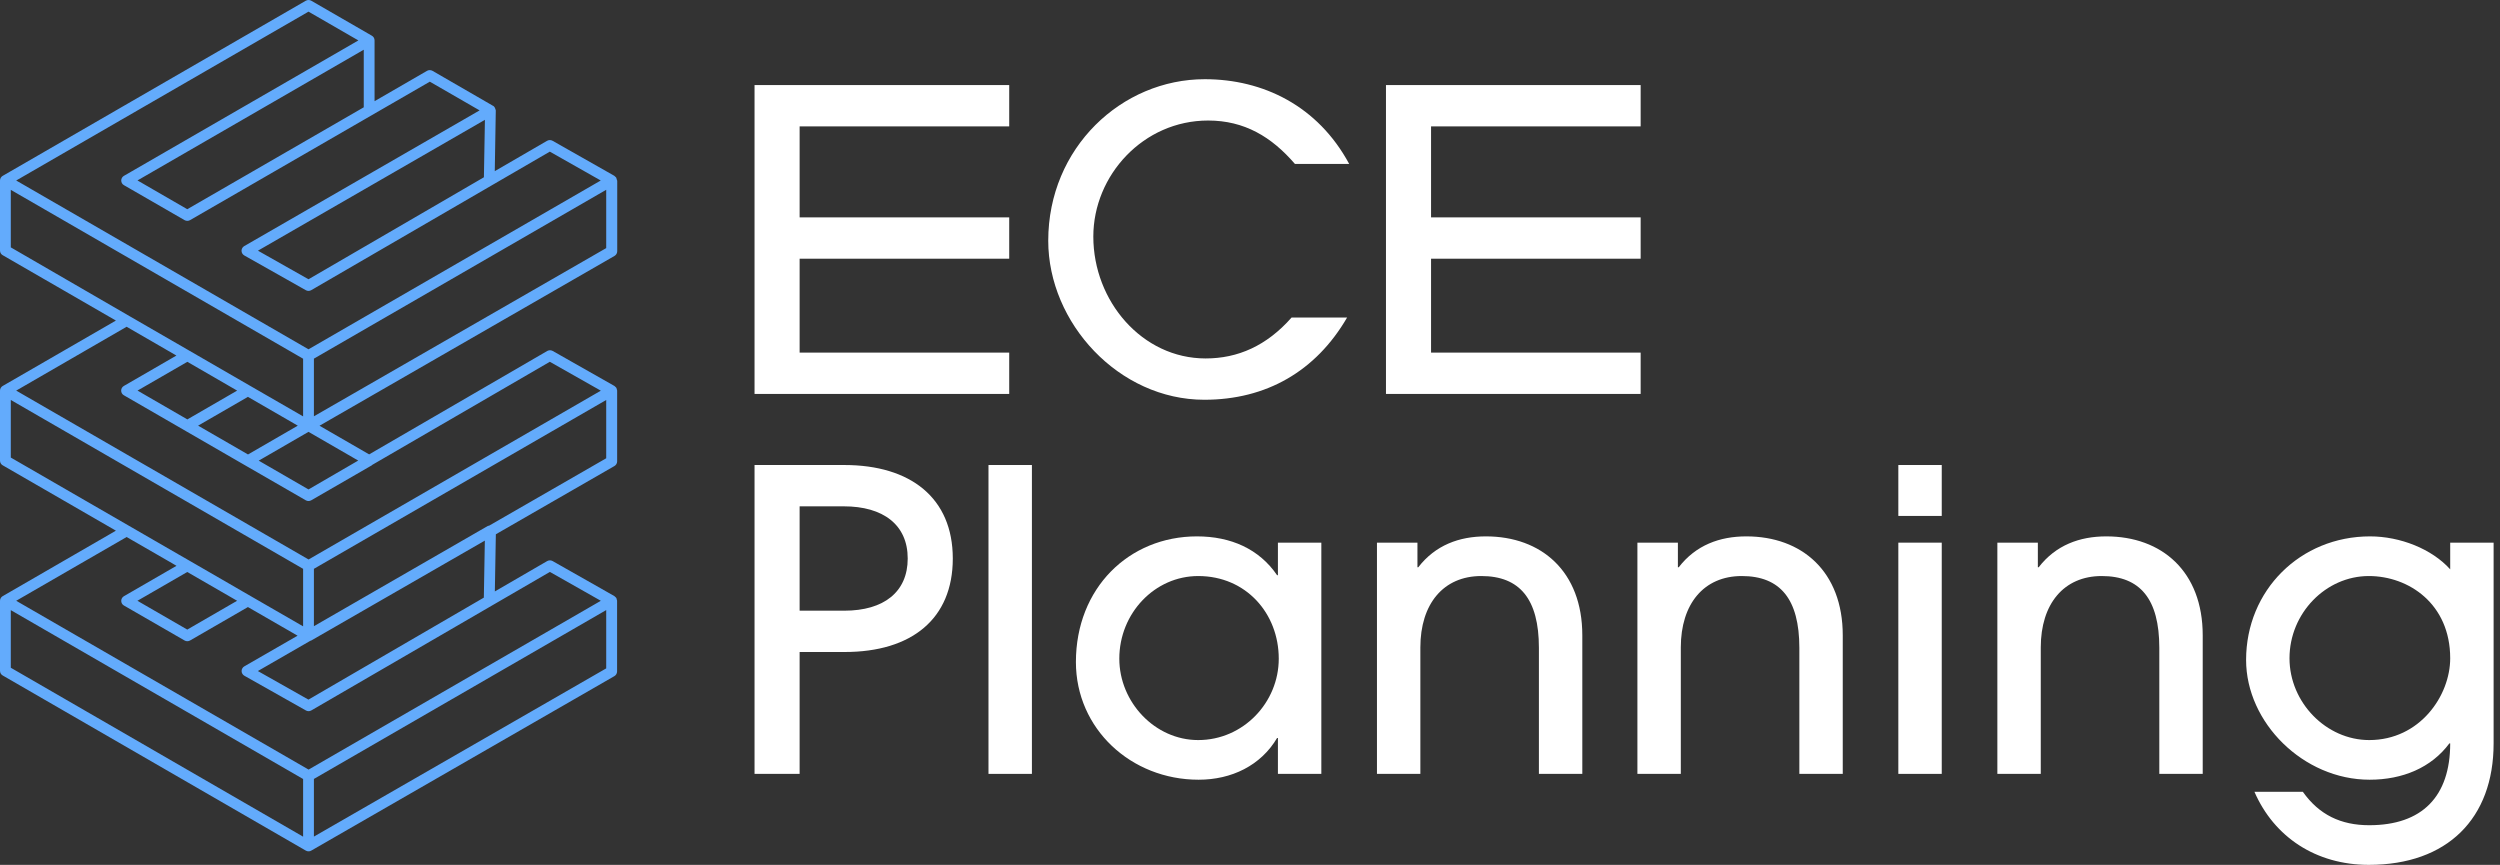<svg width="185" height="64" viewBox="0 0 185 64" fill="none" xmlns="http://www.w3.org/2000/svg">
<rect x="0" y="0" width="185" height="64" fill="#333333" stroke="none"/>
<path d="M121.408 29.151H102.562V6.295H121.408V9.353H105.898V16.086H121.408V19.144H105.898V26.093H121.408V29.151Z" fill="white"/>
<path d="M95.577 23.498H99.685C97.369 27.482 93.693 29.582 89.122 29.582C82.79 29.582 77.57 23.899 77.57 17.814C77.57 10.927 83.006 5.861 89.153 5.861C93.477 5.861 97.523 7.838 99.84 12.131H95.825C94.095 10.124 92.087 8.919 89.4 8.919C84.612 8.919 80.906 12.965 80.906 17.506C80.906 22.293 84.52 26.525 89.215 26.525C91.593 26.525 93.724 25.598 95.577 23.498Z" fill="white"/>
<path d="M74.682 29.151H55.836V6.295H74.682V9.353H59.172V16.086H74.682V19.144H59.172V26.093H74.682V29.151Z" fill="white"/>
<path d="M181.315 55.012H181.253C179.925 56.804 177.794 57.699 175.353 57.699C170.442 57.699 166.211 53.468 166.211 48.835C166.211 43.677 170.226 39.692 175.384 39.692C177.608 39.692 179.956 40.619 181.315 42.132V40.156H184.527V55.012C184.527 60.572 181.098 64 175.292 64C171.369 64 168.28 61.931 166.829 58.595H170.412C171.616 60.294 173.222 61.066 175.323 61.066C179.245 61.066 181.315 58.935 181.315 55.012ZM175.323 54.765C179.06 54.765 181.315 51.491 181.315 48.711C181.315 44.696 178.257 42.627 175.292 42.627C172.11 42.627 169.423 45.376 169.423 48.711C169.423 51.985 172.141 54.765 175.323 54.765Z" fill="white"/>
<path d="M163.001 57.267H159.789V47.939C159.789 44.325 158.368 42.627 155.526 42.627C152.716 42.627 151.017 44.696 151.017 47.908V57.267H147.805V40.156H150.801V41.978H150.862C152.129 40.341 153.889 39.692 155.866 39.692C159.974 39.692 163.001 42.287 163.001 47.013V57.267Z" fill="white"/>
<path d="M143.689 38.179H140.477V34.411H143.689V38.179ZM143.689 57.267H140.477V40.156H143.689V57.267Z" fill="white"/>
<path d="M136.364 57.267H133.152V47.939C133.152 44.325 131.731 42.627 128.89 42.627C126.079 42.627 124.38 44.696 124.38 47.908V57.267H121.168V40.156H124.164V41.978H124.226C125.492 40.341 127.253 39.692 129.229 39.692C133.337 39.692 136.364 42.287 136.364 47.013V57.267Z" fill="white"/>
<path d="M117.091 57.267H113.879V47.939C113.879 44.325 112.458 42.627 109.616 42.627C106.806 42.627 105.107 44.696 105.107 47.908V57.267H101.895V40.156H104.891V41.978H104.952C106.219 40.341 107.979 39.692 109.956 39.692C114.064 39.692 117.091 42.287 117.091 47.013V57.267Z" fill="white"/>
<path d="M88.667 54.765C92.003 54.765 94.628 51.985 94.628 48.742C94.628 45.406 92.219 42.627 88.667 42.627C85.455 42.627 82.829 45.376 82.829 48.742C82.829 51.954 85.455 54.765 88.667 54.765ZM97.779 57.267H94.566V54.611H94.505C93.3 56.649 91.138 57.699 88.698 57.699C83.694 57.699 79.617 53.931 79.617 48.989C79.617 43.522 83.54 39.692 88.574 39.692C91.076 39.692 93.177 40.619 94.505 42.565H94.566V40.156H97.779V57.267Z" fill="white"/>
<path d="M76.361 57.267H73.148V34.411H76.361V57.267Z" fill="white"/>
<path d="M59.172 57.267H55.836V34.411H62.477C67.388 34.411 70.507 36.851 70.507 41.33C70.507 45.808 67.449 48.248 62.508 48.248H59.172V57.267ZM59.172 45.191H62.477C65.411 45.191 67.171 43.801 67.171 41.33C67.171 38.828 65.349 37.469 62.446 37.469H59.172V45.191Z" fill="white"/>
<path d="M45.659 13.352C45.659 13.315 45.643 13.288 45.632 13.256C45.621 13.224 45.621 13.187 45.605 13.155C45.579 13.112 45.536 13.08 45.499 13.048C45.483 13.038 45.478 13.022 45.462 13.011L40.888 10.417C40.766 10.348 40.617 10.348 40.489 10.417L36.613 12.665L36.688 8.175C36.688 8.143 36.672 8.116 36.661 8.084C36.634 7.978 36.581 7.882 36.491 7.828C36.491 7.828 36.485 7.828 36.48 7.828L32.002 5.24C31.88 5.171 31.726 5.171 31.603 5.24L27.717 7.488V2.987C27.717 2.843 27.642 2.71 27.514 2.641L23.032 0.052C22.909 -0.017 22.755 -0.017 22.632 0.052L0.202 13.011C0.08 13.08 0 13.213 0 13.357V18.54C0 18.684 0.075 18.817 0.202 18.886L8.577 23.722L0.202 28.559C0.08 28.628 0 28.761 0 28.905V34.088C0 34.231 0.075 34.365 0.202 34.434L8.577 39.27L0.202 44.112C0.08 44.181 0 44.314 0 44.458V49.641C0 49.785 0.075 49.918 0.202 49.987L22.632 62.946C22.696 62.983 22.765 62.999 22.835 62.999C22.904 62.999 22.973 62.983 23.032 62.946L45.462 50.035C45.584 49.966 45.664 49.832 45.664 49.689V44.453C45.664 44.416 45.648 44.389 45.637 44.357C45.627 44.325 45.627 44.288 45.611 44.256C45.584 44.213 45.541 44.181 45.504 44.149C45.488 44.139 45.483 44.123 45.467 44.112L40.894 41.518C40.771 41.449 40.622 41.449 40.494 41.518L36.618 43.766L36.693 39.536L45.467 34.487C45.589 34.418 45.669 34.285 45.669 34.141V28.905C45.669 28.868 45.653 28.841 45.643 28.809C45.632 28.777 45.632 28.74 45.616 28.708C45.589 28.665 45.547 28.633 45.51 28.601C45.494 28.591 45.488 28.575 45.472 28.564L40.899 25.97C40.776 25.901 40.627 25.901 40.5 25.97L27.317 33.624L23.644 31.504L45.472 18.939C45.595 18.87 45.675 18.737 45.675 18.593V13.357L45.659 13.352ZM14.657 31.499L18.346 29.368L22.036 31.499L18.352 33.63L14.662 31.499H14.657ZM10.174 28.905L13.864 26.774L17.548 28.905L13.864 31.036L10.18 28.905H10.174ZM19.087 18.55L35.884 8.867L35.809 13.118L22.829 20.665L19.087 18.55ZM26.918 3.679V7.94L13.858 15.482L10.174 13.352L26.918 3.679ZM22.829 0.862L26.519 2.992L9.173 13.011C9.051 13.08 8.971 13.213 8.971 13.357C8.971 13.501 9.045 13.634 9.173 13.704L13.661 16.292C13.784 16.361 13.938 16.361 14.061 16.292L31.806 6.044L35.49 8.169L18.075 18.21C17.953 18.279 17.873 18.412 17.873 18.556C17.873 18.7 17.953 18.833 18.075 18.902L22.632 21.475C22.755 21.544 22.904 21.544 23.026 21.475L40.686 11.221L44.455 13.357L22.829 25.848L1.198 13.357L22.829 0.862ZM0.799 14.05L22.43 26.545V30.812L18.544 28.57L14.055 25.976L9.573 23.387L0.799 18.305V14.044V14.05ZM17.543 44.458L13.858 46.589L10.169 44.458L13.858 42.328L17.548 44.458H17.543ZM0.799 29.598L22.43 42.093V46.349L18.544 44.107L14.066 41.518L13.241 41.044L0.799 33.859V29.598ZM0.799 45.151L22.43 57.646V61.913L0.799 49.412V45.151ZM44.86 49.46L23.229 61.907V57.641L44.86 45.145V49.454V49.46ZM40.691 42.322L44.461 44.458L22.835 56.949L1.198 44.458L9.37 39.739L12.762 41.694L13.06 41.87L9.173 44.117C9.051 44.187 8.971 44.32 8.971 44.463C8.971 44.607 9.045 44.74 9.173 44.81L13.661 47.398C13.784 47.468 13.938 47.468 14.061 47.398L18.346 44.922L22.02 47.041L18.08 49.31C17.958 49.38 17.878 49.513 17.878 49.657C17.878 49.8 17.958 49.934 18.08 50.003L22.638 52.575C22.76 52.645 22.909 52.645 23.032 52.575L40.691 42.322ZM35.804 44.224L22.824 51.771L19.081 49.657L22.973 47.414C22.973 47.414 23.01 47.414 23.032 47.398L35.878 40.005L35.804 44.224ZM44.86 33.912L36.198 38.897C36.161 38.908 36.123 38.908 36.091 38.924L23.229 46.338V42.093L44.86 29.598V33.907V33.912ZM40.691 26.774L44.461 28.91L22.835 41.401L1.198 28.905L9.37 24.18L13.054 26.311L9.168 28.559C9.045 28.628 8.966 28.761 8.966 28.905C8.966 29.049 9.04 29.182 9.168 29.251L18.139 34.434L22.627 37.022C22.691 37.06 22.76 37.076 22.829 37.076C22.898 37.076 22.968 37.06 23.032 37.022L27.514 34.434C27.514 34.434 27.536 34.407 27.552 34.397L40.691 26.769V26.774ZM22.829 36.218L19.145 34.088L22.829 31.957L26.508 34.082L22.829 36.218ZM44.86 18.359L23.229 30.806V26.54L44.86 14.044V18.353V18.359Z" fill="#63ABFC"/>
</svg>

